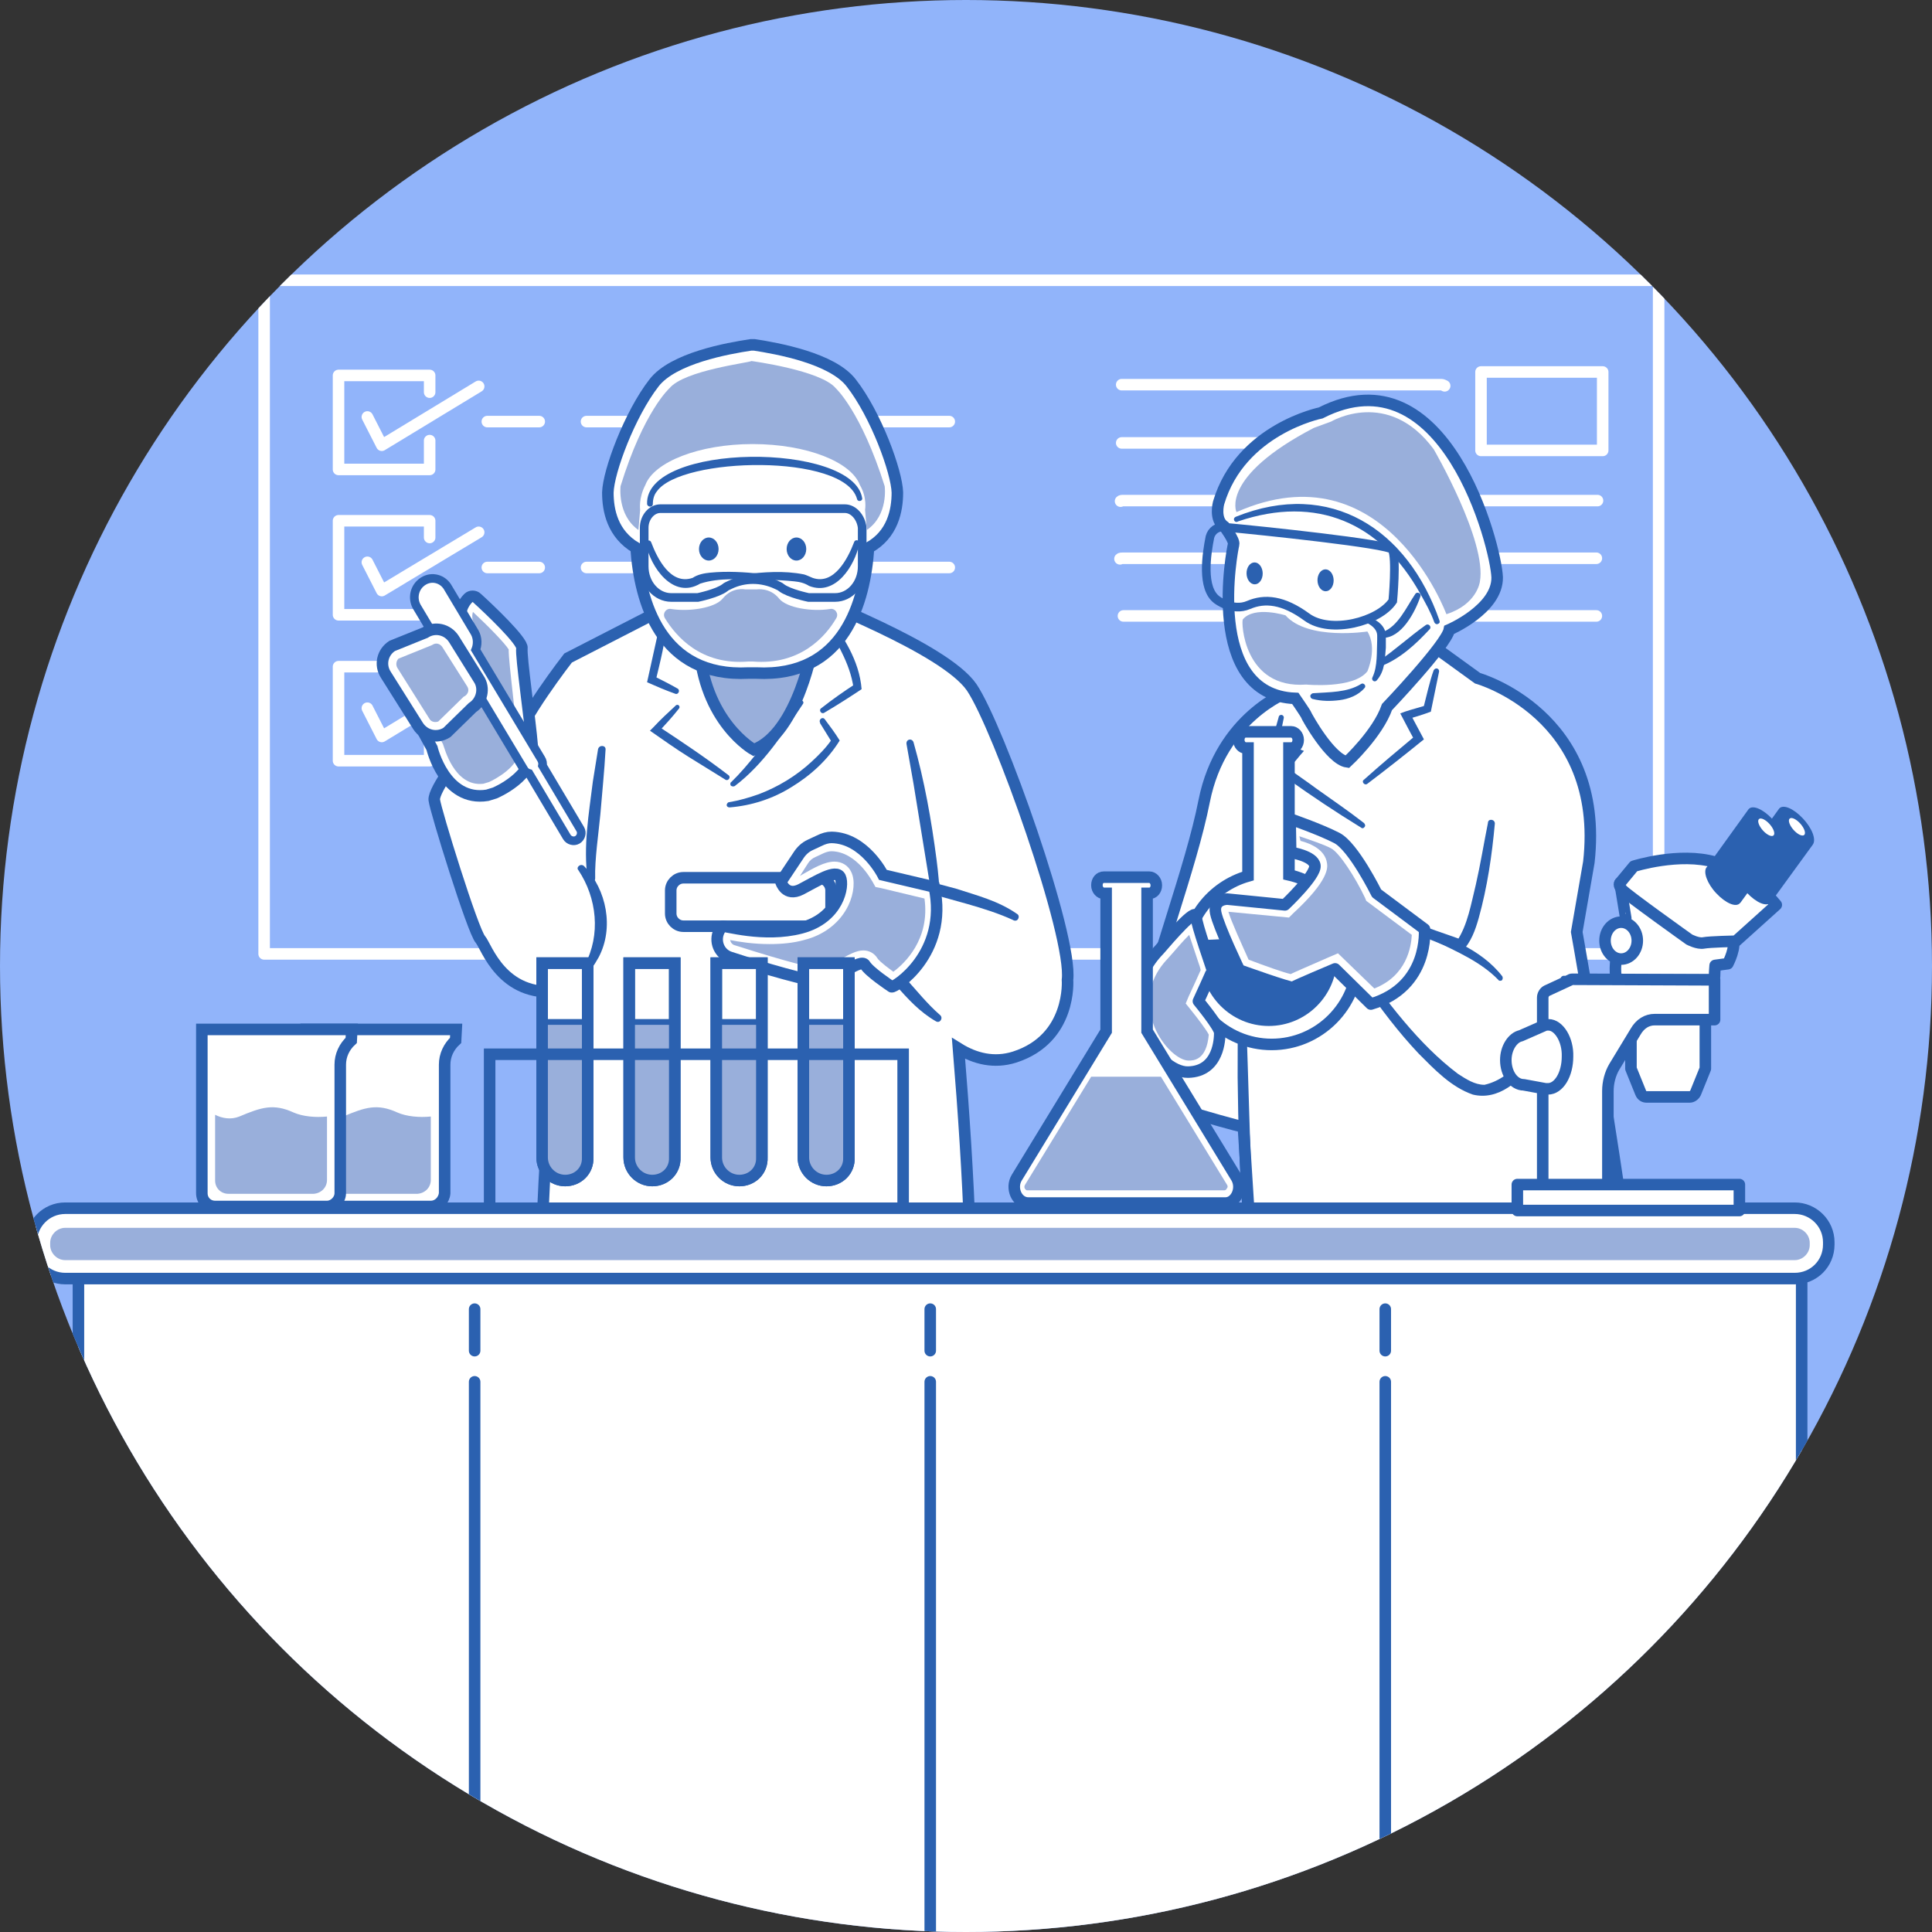 <?xml version="1.0" encoding="utf-8"?>
<!-- Generator: Adobe Illustrator 28.2.0, SVG Export Plug-In . SVG Version: 6.00 Build 0)  -->
<svg version="1.1" id="レイヤー_1" xmlns="http://www.w3.org/2000/svg" xmlns:xlink="http://www.w3.org/1999/xlink" x="0px"
	 y="0px" viewBox="0 0 335 335" enable-background="new 0 0 335 335" xml:space="preserve">
<rect x="0" y="0" width="335" height="335" fill="#333333" stroke="none"/>
<g>
	<defs>
		<circle id="SVGID_1_" cx="167.5" cy="167.5" r="167.5"/>
	</defs>
	<clipPath id="SVGID_00000104700386591197579600000000114797649450776748_">
		<use xlink:href="#SVGID_1_"  overflow="visible"/>
	</clipPath>
	<g clip-path="url(#SVGID_00000104700386591197579600000000114797649450776748_)">
		<rect x="-32.5" y="-32.5" fill="#91B4FA" width="400" height="400"/>
		<g>
			<g>
				
					<rect x="45.8" y="48.6" fill="none" stroke="#FFFFFF" stroke-width="2" stroke-linecap="round" stroke-linejoin="round" stroke-miterlimit="10" width="241.8" height="116.8"/>
				
					<path fill="none" stroke="#FFFFFF" stroke-width="2" stroke-linecap="round" stroke-linejoin="round" stroke-miterlimit="10" d="
					M249.9,76.8c0,0-55.3,0-55.4,0 M250.5,66.9c-0.2-0.1-0.4-0.2-0.6-0.2h-55.4 M277,86.8c0,0-0.1,0-0.2,0h-82.1
					c-0.1,0-0.3,0-0.4,0.1 M276.8,96.8h-82.1c-0.2,0-0.4,0-0.5,0.1 M276.8,106.8c0,0-79.9,0-82,0"/>
				
					<rect x="256.8" y="64.5" fill="none" stroke="#FFFFFF" stroke-width="2" stroke-linecap="round" stroke-linejoin="round" stroke-miterlimit="10" width="21.1" height="13.6"/>
				<g>
					
						<path fill="none" stroke="#FFFFFF" stroke-width="2" stroke-linecap="round" stroke-linejoin="round" stroke-miterlimit="10" d="
						M74.5,76.4c0,2.8,0,5,0,5H58.7V65.1h15.8c0,0,0,0.7,0,2.9"/>
					<g>
						
							<path fill="none" stroke="#FFFFFF" stroke-width="2" stroke-linecap="round" stroke-linejoin="round" stroke-miterlimit="10" d="
							M84.5,73.1c1.1,0,4.4,0,9,0"/>
						
							<path fill="none" stroke="#FFFFFF" stroke-width="2" stroke-linecap="round" stroke-linejoin="round" stroke-miterlimit="10" d="
							M101.7,73.1c23.7,0,62.7,0,62.9,0"/>
					</g>
					
						<polyline fill="none" stroke="#FFFFFF" stroke-width="2" stroke-linecap="round" stroke-linejoin="round" stroke-miterlimit="10" points="
						63.7,72.3 66.2,77.2 83,67 					"/>
				</g>
				<g>
					
						<path fill="none" stroke="#FFFFFF" stroke-width="2" stroke-linecap="round" stroke-linejoin="round" stroke-miterlimit="10" d="
						M74.5,101.6c0,2.8,0,5,0,5H58.7V90.3h15.8c0,0,0,0.7,0,2.9"/>
					<g>
						
							<path fill="none" stroke="#FFFFFF" stroke-width="2" stroke-linecap="round" stroke-linejoin="round" stroke-miterlimit="10" d="
							M84.5,98.4c1.1,0,4.4,0,9,0"/>
						
							<path fill="none" stroke="#FFFFFF" stroke-width="2" stroke-linecap="round" stroke-linejoin="round" stroke-miterlimit="10" d="
							M101.7,98.4c23.7,0,62.7,0,62.9,0"/>
					</g>
					
						<polyline fill="none" stroke="#FFFFFF" stroke-width="2" stroke-linecap="round" stroke-linejoin="round" stroke-miterlimit="10" points="
						63.7,97.5 66.2,102.4 83,92.3 					"/>
				</g>
				<g>
					
						<path fill="none" stroke="#FFFFFF" stroke-width="2" stroke-linecap="round" stroke-linejoin="round" stroke-miterlimit="10" d="
						M74.5,126.9c0,2.8,0,5,0,5H58.7v-16.3h15.8c0,0,0,0.7,0,2.9"/>
					<g>
						
							<path fill="none" stroke="#FFFFFF" stroke-width="2" stroke-linecap="round" stroke-linejoin="round" stroke-miterlimit="10" d="
							M84.5,123.6c1.1,0,4.4,0,9,0"/>
						
							<path fill="none" stroke="#FFFFFF" stroke-width="2" stroke-linecap="round" stroke-linejoin="round" stroke-miterlimit="10" d="
							M101.7,123.6c23.7,0,62.7,0,62.9,0"/>
					</g>
					
						<polyline fill="none" stroke="#FFFFFF" stroke-width="2" stroke-linecap="round" stroke-linejoin="round" stroke-miterlimit="10" points="
						63.7,122.8 66.2,127.7 83,117.5 					"/>
				</g>
			</g>
			<g>
				<g>
					<path fill="#FFFFFF" stroke="#2B61B0" stroke-width="2" stroke-miterlimit="10" d="M168.5,119.2c-4.8-7-28.4-15.6-27.7-15.9
						l-10.5,8l0.7,9.3l0.1-3.8c3.1-9.7-4.2-7.4-4.2-7.4l-9.9-4.8l-18.5,9.5c0,0-8.4,10.8-9.2,15c-0.8,4.1-8.9,1-8.9,1
						s-5.3,6.8-5.1,8.6c0.2,1.8,6.7,22.8,8,24.2c1.1,1.3,3.7,10,13.5,9c-2.2,24.3-4.1,53.8-2.2,65.8c2.4,15.8,22.4,20.5,33.1,22v0.6
						c0,0,1.3,0,3.4-0.2c2.1,0.2,3.4,0.2,3.4,0.2v-0.6c10.7-1.4,30.7-6.2,33.1-22c1.6-10.4,0.4-34-1.4-55.9c2.9,1.8,6.2,2.6,9.7,1.5
						c10-3.2,9.2-13.4,9.2-13.4C186,162.2,173.2,126.2,168.5,119.2z"/>
					<g>
						<path fill="#FFFFFF" stroke="#2B61B0" stroke-width="2" stroke-miterlimit="10" d="M90.5,112.4c0.2-1.2-5.7-6.8-7.8-8.7
							c-0.4-0.4-1.1-0.4-1.5,0c-0.8,0.8-1.8,2.4-1.1,4.5c1,3.3-5.7,8-5.7,8l-4.3,4.7l4.8,8.8c0,0,2.2,9.4,9.6,8.2l1.3-0.4
							c0,0,7-2.9,6.5-8C91.9,124.6,90.3,113.8,90.5,112.4z"/>
						<path fill="#99AFDB" d="M83.8,135.9c-5.1,0.6-6.8-6.5-6.9-6.6l-0.1-0.3l-4.2-7.7l3.1-3.4c2.1-1.5,7.7-5.9,6.3-10.3
							c-0.2-0.6-0.1-1.1,0-1.5c2.8,2.6,5.5,5.4,6.2,6.5c0,1.3,0.3,4,0.9,9.4c0.3,2.9,0.7,5.8,0.9,7.8c0.3,3.1-4.5,5.5-5.2,5.8
							L83.8,135.9C84,135.9,83.9,135.9,83.8,135.9L83.8,135.9z"/>
						<g>
							<path fill="#FFFFFF" stroke="#2B61B0" stroke-width="2" stroke-miterlimit="10" d="M73.5,101c-1.4,0.9-1.8,2.7-1,4.1l4.6,7.7
								c0.5,0.9,1.5,1.4,2.5,1.4l11.4,19c0.2,0.4,0.5,0.6,0.9,0.7l6.6,11.1c0.3,0.5,1,0.7,1.5,0.4s0.7-1,0.4-1.5l-6.6-11.1
								c0.1-0.4,0-0.8-0.2-1.1l-11.4-19c0.4-0.9,0.4-2-0.1-2.9l-4.6-7.7C76.7,100.6,74.9,100.1,73.5,101z"/>
							<path fill="#FFFFFF" stroke="#2B61B0" stroke-miterlimit="10" d="M73.5,101c-1.4,0.9-1.8,2.7-1,4.1l4.6,7.7
								c0.5,0.9,1.5,1.4,2.5,1.4l11.4,19c0.2,0.4,0.5,0.6,0.9,0.7l6.6,11.1c0.3,0.5,1,0.7,1.5,0.4s0.7-1,0.4-1.5l-6.6-11.1
								c0.1-0.4,0-0.8-0.2-1.1l-11.4-19c0.4-0.9,0.4-2-0.1-2.9l-4.6-7.7C76.7,100.6,74.9,100.1,73.5,101z"/>
						</g>
						<g>
							<path fill="#FFFFFF" stroke="#2B61B0" stroke-width="2" stroke-miterlimit="10" d="M81.9,122.7l-4.4,4.3
								c-1.7,1.1-3.9,0.6-5-1.1l-5.6-8.9c-1.1-1.7-0.6-3.9,1.1-5l5.7-2.3c1.7-1.1,3.9-0.6,5,1.1l4.3,6.9
								C84.1,119.3,83.6,121.6,81.9,122.7z"/>
							<path fill="#99AFDB" d="M76,125.1c-0.5,0.2-1.2,0.1-1.5-0.4l-5.6-8.9c-0.3-0.5-0.2-1.2,0.2-1.6l5.7-2.3l0.2-0.1
								c0.6-0.4,1.3-0.2,1.7,0.4L81,119c0.4,0.6,0.2,1.3-0.4,1.7l-0.2,0.1L76,125.1z"/>
						</g>
					</g>
					<g>
						<path fill="#99AFDB" stroke="#2B61B0" stroke-width="2" stroke-miterlimit="10" d="M121.2,111.6c0.8,13.6,9.5,18.4,9.5,18.4
							c7.7-2.9,10.4-18.4,10.4-18.9L121.2,111.6z"/>
						<g>
							<path fill="#2B61B0" d="M143.3,106.4c2.9,3.9,5.7,8.1,6.1,13.1c-2.1,1.4-4.3,2.8-6.5,4.1c-0.5,0.3-1-0.5-0.5-0.8
								c1.9-1.5,3.9-2.9,5.9-4.2l-0.3,0.7c-0.3-2.2-1.1-4.3-2.1-6.3c-1-2.1-2.3-4-3.4-6.1C142.2,106.1,143,105.8,143.3,106.4
								L143.3,106.4z"/>
						</g>
						<g>
							<path fill="#2B61B0" d="M143,124.7c0.9,1.2,1.8,2.4,2.6,3.7c-2.1,3.4-5.1,6.1-8.4,8.1c-3.2,2-6.9,3.2-10.7,3.5
								c-0.3,0-0.5-0.2-0.5-0.4s0.2-0.5,0.4-0.5c1.8-0.3,3.5-0.8,5.2-1.4c3.4-1.3,6.5-3.2,9.1-5.6c1.3-1.2,2.6-2.5,3.6-4v0.7
								l-2.1-3.4v-0.1C141.9,124.8,142.6,124.2,143,124.7L143,124.7z"/>
						</g>
						<g>
							<path fill="#2B61B0" d="M115.4,106.8c0.2,0.5,0.1,0.7,0.2,1c-0.2,3.5-1.1,6.8-1.9,10.2l-0.4-0.8c1.4,0.7,2.8,1.4,4.2,2.2
								c0.5,0.3,0.1,1.1-0.4,0.9c-1.7-0.6-3.3-1.3-4.9-2c0.6-2.8,1.3-5.8,1.9-8.6c0.1-0.4,0.3-1.5,0.4-2c0-0.2,0-0.5,0.1-0.4
								C114.3,106.9,115.1,106.3,115.4,106.8L115.4,106.8z"/>
						</g>
						<g>
							<path fill="#2B61B0" d="M117.7,122.9c-1.1,1.4-2.3,2.7-3.5,4l-0.1-1c4.1,2.7,8.3,5.5,12.2,8.5c0.5,0.3,0,1.1-0.5,0.8
								c-2.1-1.3-4.2-2.6-6.3-3.9c-2.1-1.3-4.8-3.2-6.8-4.6l0.6-0.6c1.2-1.3,2.5-2.5,3.8-3.7C117.5,121.9,118.1,122.5,117.7,122.9
								L117.7,122.9z"/>
						</g>
						<g>
							<path fill="#2B61B0" d="M139.2,122.1c-3.4,5.1-6.8,10.4-11.8,14.2c-0.2,0.1-0.5,0.1-0.7-0.1c-0.1-0.2-0.1-0.5,0.1-0.6
								c3.1-3,5.9-7,8.7-10.4c0.9-1.2,1.9-2.4,2.9-3.6C138.8,121.1,139.6,121.6,139.2,122.1L139.2,122.1z"/>
						</g>
					</g>
					<g>
						<g>
							<path fill="#FFFFFF" stroke="#2B61B0" stroke-width="2" stroke-miterlimit="10" d="M155.6,85.4c-0.1-3.6-3.7-13.5-8-19
								c-3.3-4.3-12.9-6-16.8-6.6c-0.1,0-0.1,0-0.2,0h-0.1h-0.1c-0.1,0-0.1,0-0.2,0c-4,0.6-13.5,2.3-16.8,6.6
								c-4.2,5.4-7.9,15.3-8,19c0,3.1,0.8,7.2,4.9,9.6c0.6,9.2,4.2,22.5,19.5,21.7h1.3c15.4,0.8,18.9-12.5,19.5-21.7
								C154.8,92.7,155.6,88.5,155.6,85.4z"/>
							<g>
								<g>
									<ellipse fill="#2B61B0" cx="138.1" cy="95.2" rx="1.7" ry="2"/>
									<ellipse fill="#2B61B0" cx="122.9" cy="95.2" rx="1.7" ry="2"/>
								</g>
								<g>
									<path fill="#2B61B0" d="M148.6,86.5c-2.2-7.9-30.5-7.3-34.7-1.3c-0.5,0.6-0.7,1.4-0.7,2.2c0,0.6-0.9,0.6-1,0
										c-0.4-10.7,35.8-10.8,37.3-1C149.6,86.9,148.7,87.1,148.6,86.5L148.6,86.5z"/>
								</g>
								<g>
									<path fill="#2B61B0" d="M128.9,99.6c3.5-0.4,7-0.7,10.5,0c0.4,0.1,1,0.4,1.5,0.6c3.7,1.3,6.1-3.3,7.2-6.2
										c0.2-0.6,1.1-0.3,0.9,0.3c-0.8,3.8-4.1,9.1-8.7,7.3c-0.8-0.5-1.6-0.7-2.6-0.8c-2.9-0.3-5.8-0.3-8.7-0.2
										C128.3,100.6,128.3,99.7,128.9,99.6L128.9,99.6z"/>
								</g>
								<g>
									<path fill="#2B61B0" d="M132,100.5c-3.5,0-7.2-0.4-10.6,0.7c-4.7,2.8-8.6-2.9-9.4-6.9c-0.1-0.6,0.7-0.8,0.9-0.3
										c1.1,2.9,3.4,7.5,7.2,6.2c0.9-0.6,2-0.8,3-0.9c3-0.3,6-0.1,8.9,0.2C132.7,99.7,132.6,100.6,132,100.5L132,100.5z"/>
								</g>
							</g>
							<path fill="none" stroke="#2B61B0" stroke-width="1.5" stroke-miterlimit="10" d="M146.5,88.2h-32c-1.5,0-2.8,1.5-2.8,3.3
								v6.7c0,3,2.1,5.4,4.7,5.4c0,0,2,0,4.6,0c0,0,3.4-0.7,4.7-1.7c0.2-0.2,0.5-0.3,0.9-0.5c2.5-1.2,5.4-1.2,8,0
								c0.4,0.2,0.7,0.3,0.9,0.5c1.3,1,4.7,1.7,4.7,1.7c2.6,0,4.6,0,4.6,0c2.6,0,4.7-2.4,4.7-5.4v-6.7
								C149.3,89.7,148,88.2,146.5,88.2z"/>
							<path fill="#99AFDB" d="M153.4,84.3c-4.1-13-8.5-17-8.5-17c-2.6-3.1-14.6-4.7-14.6-4.7c-0.4,0.3-11.6,1.6-14.2,4.7
								c0,0-4.5,4-8.5,17c0,0-0.6,5,3.1,7.6l0.3-3.5c0,0-0.3-2,0.9-4.3c1.5-4,9.3-7.1,18.6-7.1c9.4,0,17.1,3.1,18.6,7.1
								c1.3,2.2,0.9,4.3,0.9,4.3l0.3,3.5C154.1,89.3,153.4,84.3,153.4,84.3z"/>
						</g>
						<path fill="#99AFDB" d="M135.1,103.8c-1.6-2-3.9-1.6-3.9-1.6h-2c0,0-2.2-0.5-3.9,1.6c-1.3,1.6-5.7,2.3-8.9,1.8
							c-0.9-0.2-1.6,0.8-1.1,1.6c1.9,3.1,6.2,8.2,14.5,7.5h0.7c8.3,0.7,12.7-4.4,14.5-7.5c0.5-0.8-0.2-1.8-1.1-1.6
							C140.8,106.1,136.4,105.4,135.1,103.8z"/>
					</g>
					<g>
						<path fill="#2B61B0" d="M154.8,151.6c3.7,0.6,7.4,1.5,11,2.5c3.7,1.2,7.3,2.1,10.6,4.4c0.3,0.2,0.3,0.6,0.1,0.9
							c-0.2,0.3-0.6,0.3-0.9,0.1c-4.8-2.2-10.7-3.4-15.7-5c-1.8-0.5-3.6-1-5.4-1.6C153.8,152.6,154,151.5,154.8,151.6L154.8,151.6z"
							/>
					</g>
					<g>
						<path fill="#2B61B0" d="M151.2,162.5c1.5,2,4,5,5.7,7c2,2.2,3.9,4.6,6.1,6.5c0.6,0.5,0,1.5-0.7,1.1c-2.8-1.6-4.9-3.9-7-6.3
							c-2-2.4-3.9-4.8-5.3-7.7c-0.1-0.3,0-0.7,0.3-0.8C150.7,162.1,151.1,162.2,151.2,162.5L151.2,162.5z"/>
					</g>
					<g>
						<path fill="#2B61B0" d="M158.4,128.7c1.9,6.7,3.1,13.5,4,20.4c0.3,2.3,0.5,4.6,0.6,6.9c0,0.4-0.3,0.7-0.6,0.7
							s-0.6-0.2-0.7-0.5c-1.1-6.8-2.2-13.6-3.3-20.3l-1.2-6.8C157,128.2,158.1,127.9,158.4,128.7L158.4,128.7z"/>
					</g>
					<g>
						<path fill="#2B61B0" d="M101.3,150.2c3.9,4.1,5.2,10.7,2.5,15.8c-0.4,0.7-0.8,1.4-1.3,2c-0.2,0.3-0.6,0.4-0.9,0.2
							s-0.4-0.6-0.2-0.9c2.8-5.2,2.1-11.6-1.1-16.4C99.8,150.4,100.7,149.6,101.3,150.2L101.3,150.2z"/>
					</g>
					<g>
						<path fill="#2B61B0" d="M105,130c-0.2,3.7-0.6,7.5-0.9,11.2c-0.3,3.2-1,7.9-0.9,11.1c0,0.8-1.1,0.9-1.3,0.2
							c-0.8-5.8,0.2-11.3,0.9-17c0.3-1.9,0.6-3.7,0.9-5.6C103.9,129.1,105.1,129.2,105,130L105,130z"/>
					</g>
					<g>
						
							<path fill="#FFFFFF" stroke="#2B61B0" stroke-width="2" stroke-linecap="round" stroke-linejoin="round" stroke-miterlimit="10" d="
							M141.9,160.6h-23.4c-1.2,0-2.2-1-2.2-2.2v-4c0-1.2,1-2.2,2.2-2.2h23.4c1.2,0,2.2,1,2.2,2.2v4
							C144.1,159.6,143.2,160.6,141.9,160.6z"/>
						<g>
							<path fill="#FFFFFF" stroke="#2B61B0" stroke-width="2" stroke-miterlimit="10" d="M142,145.8l-1.5,0.7
								c-0.9,0.4-1.6,1.1-2.1,1.9l-3,4.5c0,0,0.8,2.7,3.5,1.3s6.1-3.6,6.8-2.1s-0.3,7.1-6.8,8.8s-13.4-0.5-13.7-0.3
								c-0.1,0.1-0.3,0.4-0.5,0.8c-0.9,1.8,0,4,1.9,4.6c5.2,1.7,14.6,4.5,16.2,4.2c2.2-0.5,6.5-4.1,7.2-2.9c0.7,1.2,4.3,3.6,4.6,3.8
								c0.3,0.3,9.9-5.6,7.4-17.3l-8.9-2.1c0,0-3.2-6.4-8.9-6.5C143.5,145.2,142.8,145.4,142,145.8z"/>
							<path fill="#99AFDB" d="M154.9,168.5c-2.2-1.6-2.7-2.2-2.8-2.4c-0.5-0.8-1.4-1.3-2.4-1.3c-1.2,0-2.5,0.7-4.4,1.8
								c-0.9,0.5-2.1,1.2-2.7,1.4c-1.2,0-5.8-1.1-15.2-4.1c-0.4-0.1-0.6-0.4-0.7-0.6c0-0.1-0.1-0.2-0.1-0.3c1.5,0.3,4,0.7,6.8,0.7
								c2.2,0,4.2-0.2,6-0.7c3.6-0.9,6.3-3.1,7.7-6c1-2.1,1.2-4.4,0.5-5.8c-0.5-1.1-1.6-1.8-2.9-1.8c-1.7,0-3.6,1.1-5.7,2.3
								c-0.1,0.1-0.2,0.1-0.3,0.2l1.4-2.2c0.3-0.5,0.8-0.9,1.3-1.1l1.5-0.7c0.5-0.2,0.9-0.3,1.3-0.3c4.4,0.1,7,5.2,7.1,5.3l0.5,0.9
								l1,0.2l7.5,1.8C161.3,162.9,156.8,167.1,154.9,168.5z"/>
						</g>
					</g>
				</g>
				<g>
					<g>
						<path fill="#FFFFFF" stroke="#2B61B0" stroke-width="2" stroke-linecap="round" stroke-miterlimit="10" d="M219.8,235.5
							c22.5-0.2,62.1-1,63.3-4.9c1.6-5.4-9.7-69-9.7-69l2.1-12.1c2.9-25.7-19.3-31.9-19.3-31.9l-7.6-5.5c0,0,1.4-7.2,1.8-8.2
							l-24.3,9.5l-2.8,6.6c0,0-11.6,4.3-14.5,18.9c-2.3,11.7-8.9,28.6-10.6,38.1c0,0,0,13.5,8.3,15.9c8.2,2.4,9.1,2.5,9.1,2.5
							l2.5,39.3L219.8,235.5z"/>
						<g>
							<path fill="#2B61B0" d="M259.2,142.8c-0.5,5.5-1.3,11-2.8,16.4c-0.6,2.1-1.3,4.1-2.9,5.8c-2.4-0.8-4.7-1.7-6.9-2.7
								c-1-0.5-7.4-3-6-4.4c0.3-0.2,0.7-0.2,0.9,0.1c3.6,2.3,8.1,3.5,12.1,5l-1,0.2c1.9-2.8,2.5-6.6,3.3-9.8
								c0.8-3.5,1.4-7.2,2.1-10.7C258,141.9,259.2,142,259.2,142.8L259.2,142.8z"/>
						</g>
						<g>
							<path fill="#2B61B0" d="M233.5,163.7C233.5,163.6,233.5,163.7,233.5,163.7l0.1,0.2c0.4,0.7,1.3,2,1.8,2.7
								c5.1,7,10.5,14.4,17.4,19.6c1.4,0.9,2.9,1.9,4.6,1.9c5.3-1.2,8.4-6.8,10.7-11.4c1-2.2,2.1-4.6,2.5-7c0.1-0.8,1.4-0.6,1.3,0.2
								c-0.9,6.9-7.8,22-16.5,19.9c-3.8-1.3-6.7-4.4-9.4-7.1c-3.5-3.7-6.6-7.8-9.5-12c-1.4-2-2.8-4.2-4-6.4c0-0.1-0.1-0.1-0.1-0.4
								C232.1,163.1,233.4,162.9,233.5,163.7L233.5,163.7z"/>
						</g>
						<g>
							<path fill="#2B61B0" d="M244.9,160.4c5.6,1.8,11.9,4.1,15.6,8.9c0.1,0.2,0.1,0.5-0.1,0.7c-0.2,0.1-0.5,0.1-0.6-0.1
								c-3-3.1-7.2-4.9-11.1-6.8c-1.3-0.6-2.7-1.2-4.1-1.8C244,161.1,244.3,160.2,244.9,160.4L244.9,160.4z"/>
						</g>
						<g>
							<path fill="#2B61B0" d="M249.5,116.6c-0.4,1.9-1,4.8-1.4,6.8c-1.3,0.5-2.7,0.9-4,1.3l0.4-1c0.8,1.5,1.6,3,2.4,4.5
								c-3.2,2.6-6.5,5.2-9.8,7.7c-0.5,0.4-1.1-0.4-0.6-0.7c2.9-2.6,6-5.2,9-7.7l-0.2,0.9c-0.9-1.6-1.7-3.2-2.5-4.7l0.8-0.3
								c1.2-0.4,2.4-0.7,3.7-1.1l-0.5,0.5c0.5-1.9,1.1-4.7,1.8-6.6C249,115.6,249.7,116,249.5,116.6L249.5,116.6z"/>
						</g>
						<g>
							<path fill="#2B61B0" d="M222.6,124.5c-0.3,1.5-0.6,3-1,4.6l-0.4-0.7c0.7,0.3,4.3,1.6,4.9,1.8l-0.7,0.8
								c-0.7,0.9-1.5,1.7-2.1,2.6c0,0,0,0.1,0-0.1c0-0.1,0-0.2,0-0.2c0-0.1-0.1-0.2-0.1-0.2l0.1,0.1c0.4,0.3,4.4,3.1,4.9,3.5
								c2.8,2,5.6,3.9,8.3,6c0.2,0.2,0.3,0.5,0.1,0.7c-0.1,0.2-0.4,0.3-0.6,0.1c-4.4-2.7-8.6-5.5-12.8-8.5c-0.2-0.1-0.6-0.5-0.8-0.6
								s-0.3-0.2-0.4-0.5c-0.2-0.2-0.2-0.6,0-0.8c0.6-1.1,1.5-2,2.4-3l0.3,1.1l-3.9-1.6l-0.5-0.2c0.5-1.7,0.9-3.3,1.4-5
								C221.8,123.7,222.7,123.9,222.6,124.5L222.6,124.5z"/>
						</g>
						<g>
							<path fill="#2B61B0" d="M216,174.8c0.5,11.5,0.8,30.7,1.7,42c0.1,2,0.4,4,0.7,5.9c0.1,0.3-0.2,0.7-0.5,0.7
								c-0.3,0.1-0.6-0.2-0.7-0.5c-1-4-1.3-8-1.7-12c-0.6-8-0.8-16-0.9-24.1c0-4,0-8,0.1-12C214.7,174,216,174,216,174.8L216,174.8z
								"/>
						</g>
						<g>
							<g>
								<path fill="#FFFFFF" stroke="#2B61B0" stroke-width="2" stroke-linecap="round" stroke-miterlimit="10" d="M229,71.6
									c0,0-13.9,2.8-17.7,15.6c0,0-0.8,2.9,1,4.1c0,0,1.8,2.4,1.6,3.1s-5.2,26.1,10.7,26.7c0,0,1.8,2.6,1.9,2.9s4.2,7.7,7.1,8.1
									c0,0,5.3-4.9,6.9-9.5c0,0,10.3-10.8,10.8-13.4c0,0,8.4-3.6,8.3-9.1C259.4,94.7,250.6,60.6,229,71.6z"/>
								
									<ellipse transform="matrix(1 -2.049793e-02 2.049793e-02 1 -2.014 4.732)" fill="#2B61B0" cx="229.8" cy="100.6" rx="1.4" ry="1.9"/>
								
									<ellipse transform="matrix(1 -2.049793e-02 2.049793e-02 1 -1.992 4.479)" fill="#2B61B0" cx="217.5" cy="99.4" rx="1.4" ry="1.9"/>
								<path fill="none" stroke="#2B61B0" stroke-width="1.5" stroke-linecap="round" stroke-miterlimit="10" d="M212.2,91.4
									c-1.1-0.1-2.1,0.6-2.4,1.7c-0.6,3-1.5,8.9,1.2,10.9c0,0,2.7,2.1,5.5,0.9s6-0.9,10.1,2.1s12.5,0.8,14.9-2.8
									c0,0,0.7-7.5-0.1-8.9C240.7,94.3,218.8,92,212.2,91.4z"/>
								<g>
									<path fill="#2B61B0" d="M237.7,107.2c1.2,0.3,2.6,1.5,2.6,3c0,0.7,0,1.5,0,2.1c-0.2,2-0.1,4-1.6,5.7
										c-0.4,0.4-1-0.1-0.7-0.6c0.9-1.9,0.7-4.5,0.8-6.5v-0.7c0-0.9-0.7-1.6-1.6-2.1C236.9,107.9,237.2,107,237.7,107.2
										L237.7,107.2z"/>
								</g>
								<g>
									<path fill="#2B61B0" d="M227.7,120.2c2.8-0.2,5.9-0.1,8.3-1.6c0.4-0.3,1,0.3,0.6,0.7c-1.1,1.3-2.8,1.9-4.3,2.1
										c-1.6,0.2-3.1,0.2-4.7-0.2c-0.3-0.1-0.4-0.3-0.4-0.6C227.3,120.4,227.5,120.2,227.7,120.2L227.7,120.2z"/>
								</g>
								<g>
									<path fill="#2B61B0" d="M246.3,103.4c-0.9,2.7-3.3,7.3-6.6,7.2c-0.6,0-0.6-0.9,0-1c2.7-0.9,4.2-4.4,5.7-6.6
										C245.7,102.5,246.5,102.9,246.3,103.4L246.3,103.4z"/>
								</g>
								<g>
									<path fill="#2B61B0" d="M247.9,109.1c-2.4,2.6-5.1,5.1-8.4,6.4c-0.3,0.1-0.5-0.1-0.6-0.3c-0.1-0.2,0-0.5,0.2-0.6
										c2.8-1.9,5.4-4.3,8.1-6.2C247.7,108,248.3,108.7,247.9,109.1L247.9,109.1z"/>
								</g>
								<g>
									<path fill="#2B61B0" d="M214.3,89.6c16.4-6.6,29.8,2.2,35.3,18c0.1,0.3,0,0.5-0.3,0.6s-0.5-0.1-0.6-0.3
										c-0.6-1.7-1.5-3.3-2.4-4.9c-6.9-12.4-18-17.2-31.6-12.6C214.1,90.8,213.6,89.9,214.3,89.6L214.3,89.6z"/>
								</g>
							</g>
							<path fill="#99AFDB" d="M230.8,73.1c0,0,9.9-5.9,17.8,4.8c0,0,9.3,16,8,23c0,0-0.5,3.9-5.8,5.6c0,0-10.7-29.1-36.4-17.7
								c0,0-2.9-6.1,13.4-14.6L230.8,73.1z"/>
							<path fill="#99AFDB" d="M215.5,107.4c-0.3,0.4,0.1,12.1,11,11.3c0,0,8.2,0.8,10.6-2.3c0,0,1.8-4,0-6.9c0,0-10.3,1.6-14.2-2.8
								C222.9,106.7,217.5,105,215.5,107.4z"/>
						</g>
					</g>
					<g>
						<path fill="#FFFFFF" stroke="#2B61B0" stroke-width="2" stroke-miterlimit="10" d="M223.5,151.7v-22h0.4
							c0.7,0,1.2-0.6,1.2-1.4c0-0.8-0.6-1.4-1.2-1.4H216c-0.7,0-1.2,0.6-1.2,1.4s0.6,1.4,1.2,1.4h0.4v22.2
							c-6.3,1.8-10.8,7.5-10.8,14.3c0,8.2,6.7,14.9,14.9,14.9s14.9-6.7,14.9-14.9C235.1,159.1,230.1,153.2,223.5,151.7z"/>
						<path fill="#2B61B0" d="M231.1,161.9l-22.5,1.1c-0.3,1-0.4,2-0.4,3.1c0,6.5,5.3,11.8,11.8,11.8s11.8-5.3,11.8-11.8
							C231.8,164.7,231.6,163.3,231.1,161.9z"/>
						<g>
							
								<path fill="#FFFFFF" stroke="#2B61B0" stroke-width="2" stroke-linecap="round" stroke-linejoin="round" stroke-miterlimit="10" d="
								M237.7,174.1c10.2-3,9.3-13,9.3-13l-8.3-6.2c0,0-4-8.1-6.9-9.6s-8.1-3.3-8.1-3.3l0.1,5.8c0,0,4,0.6,4.2,2.3s-5.2,6.8-5.2,6.8
								l-10-1c0,0-2.5,0-2,2.4s4.1,9.9,4.1,9.9s8.9,3.2,9.3,3c0.4-0.3,7.3-3.2,7.3-3.2L237.7,174.1z"/>
							<path fill="#99AFDB" d="M232,165.3l-1.4,0.6c-4.1,1.8-6,2.6-6.8,3c-1.3-0.3-4.4-1.4-7.3-2.5c-1.2-2.7-3-6.6-3.5-8.3l10.5,1
								l0.7-0.7c6.3-5.8,6-8,5.9-8.7c-0.3-2.3-2.7-3.4-4.6-3.9l-0.2-0.8c2,0.7,4.2,1.4,5.5,2.1c1.4,0.7,4.2,5,5.9,8.6l0.2,0.5
								l7.9,5.9c-0.1,2.1-0.9,7.1-6.5,9.3L232,165.3z"/>
						</g>
						
							<path fill="#FFFFFF" stroke="#2B61B0" stroke-width="2" stroke-linecap="round" stroke-linejoin="round" stroke-miterlimit="10" d="
							M201,164.7c1.9-2.2,6.4-7.4,6.4-5.8c0,1.3,2.8,9.1,2.8,9.3s-2.4,5.4-2.4,5.4s3.8,4.6,3.7,5.5c0,0.9-0.1,6.7-5.5,6.8
							C200.7,186,192.1,173.9,201,164.7z"/>
						<path fill="#99AFDB" d="M206.1,183.9c-1.7,0-4.5-2.4-5.9-5.8c-1-2.5-2.1-7.3,2.3-11.9l0.8-0.9c0.6-0.7,1.8-2.1,2.9-3.2
							c0.4,1.2,0.9,2.7,1.6,4.8c0.2,0.5,0.3,0.9,0.4,1.3c-0.4,0.9-1.3,2.9-2.1,4.6l-0.5,1.2l0.8,1c1.3,1.6,2.8,3.6,3.2,4.4
							C209.2,183.9,206.9,183.9,206.1,183.9L206.1,183.9z"/>
					</g>
				</g>
				<g>
					<g>
						<path fill="#FFFFFF" stroke="#2B61B0" stroke-width="2" stroke-miterlimit="10" d="M74.7,209.2H55.4c-1.3,0-2.3-1-2.3-2.3
							v-28.4h26l-0.1,1.9c-1.2,1.1-1.9,2.6-1.9,4.2v22.3C77,208.1,76,209.2,74.7,209.2z"/>
						<path fill="#99AFDB" d="M74.7,204.6v-11c-2,0.2-4.2,0-5.8-0.7c-3.5-1.6-5.6-0.9-9.4,0.7c-1.5,0.6-3,0.3-4.2-0.3v11.4
							c0,1.3,1,2.3,2.3,2.3h14.8C73.7,206.9,74.7,205.9,74.7,204.6z"/>
					</g>
					<g>
						<path fill="#FFFFFF" stroke="#2B61B0" stroke-width="2" stroke-miterlimit="10" d="M56.7,209.2H37.3c-1.3,0-2.3-1-2.3-2.3
							v-28.4h26l-0.1,1.9c-1.2,1.1-1.9,2.6-1.9,4.2v22.3C59,208.1,57.9,209.2,56.7,209.2z"/>
						<path fill="#99AFDB" d="M56.7,204.6v-11c-2,0.2-4.2,0-5.8-0.7c-3.5-1.6-5.6-0.9-9.4,0.7c-1.5,0.6-3,0.3-4.2-0.3v11.4
							c0,1.3,1,2.3,2.3,2.3h14.8C55.7,206.9,56.7,205.9,56.7,204.6z"/>
					</g>
					<g>
						<path fill="#FFFFFF" stroke="#2B61B0" stroke-width="2" stroke-miterlimit="10" d="M214.4,204.2l-15.5-25.4v-23.9h0.4
							c0.7,0,1.2-0.6,1.2-1.4s-0.6-1.4-1.2-1.4h-7.9c-0.7,0-1.2,0.6-1.2,1.4s0.6,1.4,1.2,1.4h0.4v23.9l-15.5,25.4
							c-1.1,1.8,0,4.4,2,4.4h34.2C214.3,208.6,215.5,206.1,214.4,204.2z"/>
						<path fill="#99AFDB" d="M212.8,205.5l-11.5-18.8h-12.1l-11.5,18.8c-0.1,0.2-0.1,0.4,0,0.6c0.1,0.1,0.2,0.3,0.4,0.3h34.2
							c0.2,0,0.4-0.2,0.4-0.3C212.9,205.9,212.9,205.7,212.8,205.5z"/>
					</g>
					<g>
						<g>
							<g>
								<path fill="#FFFFFF" stroke="#2B61B0" stroke-width="2" stroke-miterlimit="10" d="M98,204.7L98,204.7c-2.2,0-4-1.8-4-4V167
									h7.9v33.7C102,203,100.2,204.7,98,204.7z"/>
								<path fill="#99AFDB" stroke="#2B61B0" stroke-miterlimit="10" d="M94.1,177.2v23.6c0,2.2,1.8,4,4,4s4-1.8,4-4v-23.6H94.1z"
									/>
								<path fill="none" stroke="#2B61B0" stroke-width="2" stroke-miterlimit="10" d="M98,204.7L98,204.7c-2.2,0-4-1.8-4-4V167
									h7.9v33.7C102,203,100.2,204.7,98,204.7z"/>
							</g>
							<g>
								<path fill="#FFFFFF" stroke="#2B61B0" stroke-width="2" stroke-miterlimit="10" d="M113.1,204.7L113.1,204.7
									c-2.2,0-4-1.8-4-4V167h7.9v33.7C117.1,203,115.3,204.7,113.1,204.7z"/>
								<path fill="#99AFDB" stroke="#2B61B0" stroke-miterlimit="10" d="M109.2,177.2v23.6c0,2.2,1.8,4,4,4s4-1.8,4-4v-23.6H109.2z
									"/>
								<path fill="none" stroke="#2B61B0" stroke-width="2" stroke-miterlimit="10" d="M113.1,204.7L113.1,204.7c-2.2,0-4-1.8-4-4
									V167h7.9v33.7C117.1,203,115.3,204.7,113.1,204.7z"/>
							</g>
							<g>
								<path fill="#FFFFFF" stroke="#2B61B0" stroke-width="2" stroke-miterlimit="10" d="M128.2,204.7L128.2,204.7
									c-2.2,0-4-1.8-4-4V167h7.9v33.7C132.2,203,130.4,204.7,128.2,204.7z"/>
								<path fill="#99AFDB" stroke="#2B61B0" stroke-miterlimit="10" d="M124.3,177.2v23.6c0,2.2,1.8,4,4,4s4-1.8,4-4v-23.6H124.3z
									"/>
								<path fill="none" stroke="#2B61B0" stroke-width="2" stroke-miterlimit="10" d="M128.2,204.7L128.2,204.7c-2.2,0-4-1.8-4-4
									V167h7.9v33.7C132.2,203,130.4,204.7,128.2,204.7z"/>
							</g>
							<g>
								<path fill="#FFFFFF" stroke="#2B61B0" stroke-width="2" stroke-miterlimit="10" d="M143.3,204.7L143.3,204.7
									c-2.2,0-4-1.8-4-4V167h7.9v33.7C147.3,203,145.5,204.7,143.3,204.7z"/>
								<path fill="#99AFDB" stroke="#2B61B0" stroke-miterlimit="10" d="M139.4,177.2v23.6c0,2.2,1.8,4,4,4s4-1.8,4-4v-23.6H139.4z
									"/>
								<path fill="none" stroke="#2B61B0" stroke-width="2" stroke-miterlimit="10" d="M143.3,204.7L143.3,204.7c-2.2,0-4-1.8-4-4
									V167h7.9v33.7C147.3,203,145.5,204.7,143.3,204.7z"/>
							</g>
						</g>
						<rect x="84.9" y="182.8" fill="none" stroke="#2B61B0" stroke-width="2" stroke-miterlimit="10" width="71.7" height="27.4"/>
					</g>
					
						<rect x="13.6" y="218.2" fill="#FFFFFF" stroke="#2B61B0" stroke-width="2" stroke-miterlimit="10" width="298.8" height="154.4"/>
					<g>
						<path fill="#FFFFFF" stroke="#2B61B0" stroke-width="2" stroke-miterlimit="10" d="M311.2,221.7H11.3c-3.2,0-5.9-2.6-5.9-5.9
							v-0.4c0-3.2,2.6-5.9,5.9-5.9h299.9c3.2,0,5.9,2.6,5.9,5.9v0.4C317.1,219.1,314.5,221.7,311.2,221.7z"/>
						<path fill="#99AFDB" d="M11.3,218.5c-1.4,0-2.6-1.2-2.6-2.6v-0.4c0-1.4,1.2-2.6,2.6-2.6h299.9c1.4,0,2.6,1.2,2.6,2.6v0.4
							c0,1.4-1.2,2.6-2.6,2.6H11.3z"/>
						<g>
							
								<line fill="none" stroke="#2B61B0" stroke-width="2" stroke-linecap="round" stroke-linejoin="round" stroke-miterlimit="10" x1="82.3" y1="361.5" x2="82.3" y2="239.6"/>
							
								<line fill="none" stroke="#2B61B0" stroke-width="2" stroke-linecap="round" stroke-linejoin="round" stroke-miterlimit="10" x1="161.3" y1="361.5" x2="161.3" y2="239.6"/>
							
								<line fill="none" stroke="#2B61B0" stroke-width="2" stroke-linecap="round" stroke-linejoin="round" stroke-miterlimit="10" x1="240.2" y1="361.5" x2="240.2" y2="239.6"/>
						</g>
						<g>
							
								<line fill="none" stroke="#2B61B0" stroke-width="2" stroke-linecap="round" stroke-linejoin="round" stroke-miterlimit="10" x1="82.3" y1="227" x2="82.3" y2="234.2"/>
							
								<line fill="none" stroke="#2B61B0" stroke-width="2" stroke-linecap="round" stroke-linejoin="round" stroke-miterlimit="10" x1="161.3" y1="227" x2="161.3" y2="234.2"/>
							
								<line fill="none" stroke="#2B61B0" stroke-width="2" stroke-linecap="round" stroke-linejoin="round" stroke-miterlimit="10" x1="240.2" y1="227" x2="240.2" y2="234.2"/>
						</g>
					</g>
					<g>
						<g>
							<g>
								
									<rect x="282.1" y="167.9" fill="#FFFFFF" stroke="#2B61B0" stroke-width="2" stroke-linecap="round" stroke-linejoin="round" stroke-miterlimit="10" width="14.7" height="2.9"/>
								
									<path fill="#FFFFFF" stroke="#2B61B0" stroke-width="2" stroke-linecap="round" stroke-linejoin="round" stroke-miterlimit="10" d="
									M280.2,169.4c0,0.3,0.3,0.5,0.6,0.5H297c0.2-0.2,0.3-0.4,0.3-0.6c0-0.8,0.1-1.9,0.1-1.9l2.2-0.3c0,0,1.6-3,0.8-4.6
									c-0.8-1.6-14.2-6.4-14.2-6.4l-5.3-3l1,6.1C282,159.2,279.6,165.6,280.2,169.4z"/>
								
									<path fill="#FFFFFF" stroke="#2B61B0" stroke-width="2" stroke-linecap="round" stroke-linejoin="round" stroke-miterlimit="10" d="
									M308,156.9c0,0-5.7-7-8.8-7.1l-1.8-0.3c-6.2-1.8-14.1,0.7-14.1,0.7l-2.4,2.9c0,0-0.4,0.3,0.4,1.2s11.6,8.6,11.6,8.6
									s1.5,0.8,2.5,0.6s5.6-0.3,5.6-0.3L308,156.9z"/>
								<g>
									<path fill="#2B61B0" d="M312.6,141.9c-1.6-1.7-3.4-2.5-4.1-1.7l-7.2,10l-0.1,0.1c-0.6,0.8,0.1,2.8,1.7,4.5s3.4,2.5,4.1,1.7
										l0.1-0.1l7.2-9.9C315,145.6,314.2,143.6,312.6,141.9z"/>
									
										<ellipse transform="matrix(0.749 -0.662 0.662 0.749 -16.812 242.298)" fill="#FFFFFF" cx="311.7" cy="143.4" rx="0.8" ry="1.9"/>
								</g>
								<g>
									<path fill="#2B61B0" d="M307.3,142c-1.6-1.7-3.4-2.5-4.1-1.7l-7.2,10l-0.1,0.1c-0.6,0.8,0.1,2.8,1.7,4.5s3.4,2.5,4.1,1.7
										l0.1-0.1l7.2-9.9C309.7,145.8,308.9,143.7,307.3,142z"/>
									
										<ellipse transform="matrix(0.749 -0.662 0.662 0.749 -18.233 238.798)" fill="#FFFFFF" cx="306.4" cy="143.5" rx="0.8" ry="1.9"/>
								</g>
								
									<ellipse fill="#FFFFFF" stroke="#2B61B0" stroke-width="2" stroke-linecap="round" stroke-linejoin="round" stroke-miterlimit="10" cx="281.1" cy="163.1" rx="2.8" ry="3.2"/>
							</g>
							
								<path fill="#FFFFFF" stroke="#2B61B0" stroke-width="2" stroke-linecap="round" stroke-linejoin="round" stroke-miterlimit="10" d="
								M282.8,175.9v9.4l1.7,4.2c0.2,0.5,0.6,0.7,1,0.7h7.5c0.4,0,0.8-0.3,1-0.7l1.7-4.2v-9.4H282.8z"/>
							
								<path fill="#FFFFFF" stroke="#2B61B0" stroke-width="2" stroke-linecap="round" stroke-linejoin="round" stroke-miterlimit="10" d="
								M272.7,169.8c-0.1,0-0.3,0-0.4,0.1l-4.1,1.9c-0.4,0.2-0.7,0.7-0.7,1.2v35.2h11.3v-19c0-1.5,0.4-3,1.1-4.2l3.7-6.1
								c0.8-1.4,2-2.1,3.3-2.1h10.4v-6.9L272.7,169.8L272.7,169.8z"/>
							
								<path fill="#FFFFFF" stroke="#2B61B0" stroke-width="2" stroke-linecap="round" stroke-linejoin="round" stroke-miterlimit="10" d="
								M268.5,177.7c-0.2,0-0.5,0-0.7,0.1l0,0l-4.1,1.8c-1.4,0.3-2.6,2.1-2.6,4.2c0,2.4,1.4,4.3,3.1,4.3l0,0l3.8,0.7
								c0.1,0,0.3,0,0.4,0c1.9,0,3.4-2.5,3.4-5.6C271.9,180.3,270.3,177.7,268.5,177.7z"/>
						</g>
						
							<rect x="263.1" y="205.4" fill="#FFFFFF" stroke="#2B61B0" stroke-width="2" stroke-linecap="round" stroke-linejoin="round" stroke-miterlimit="10" width="38.5" height="4.5"/>
					</g>
				</g>
			</g>
		</g>
	</g>
</g>
</svg>
